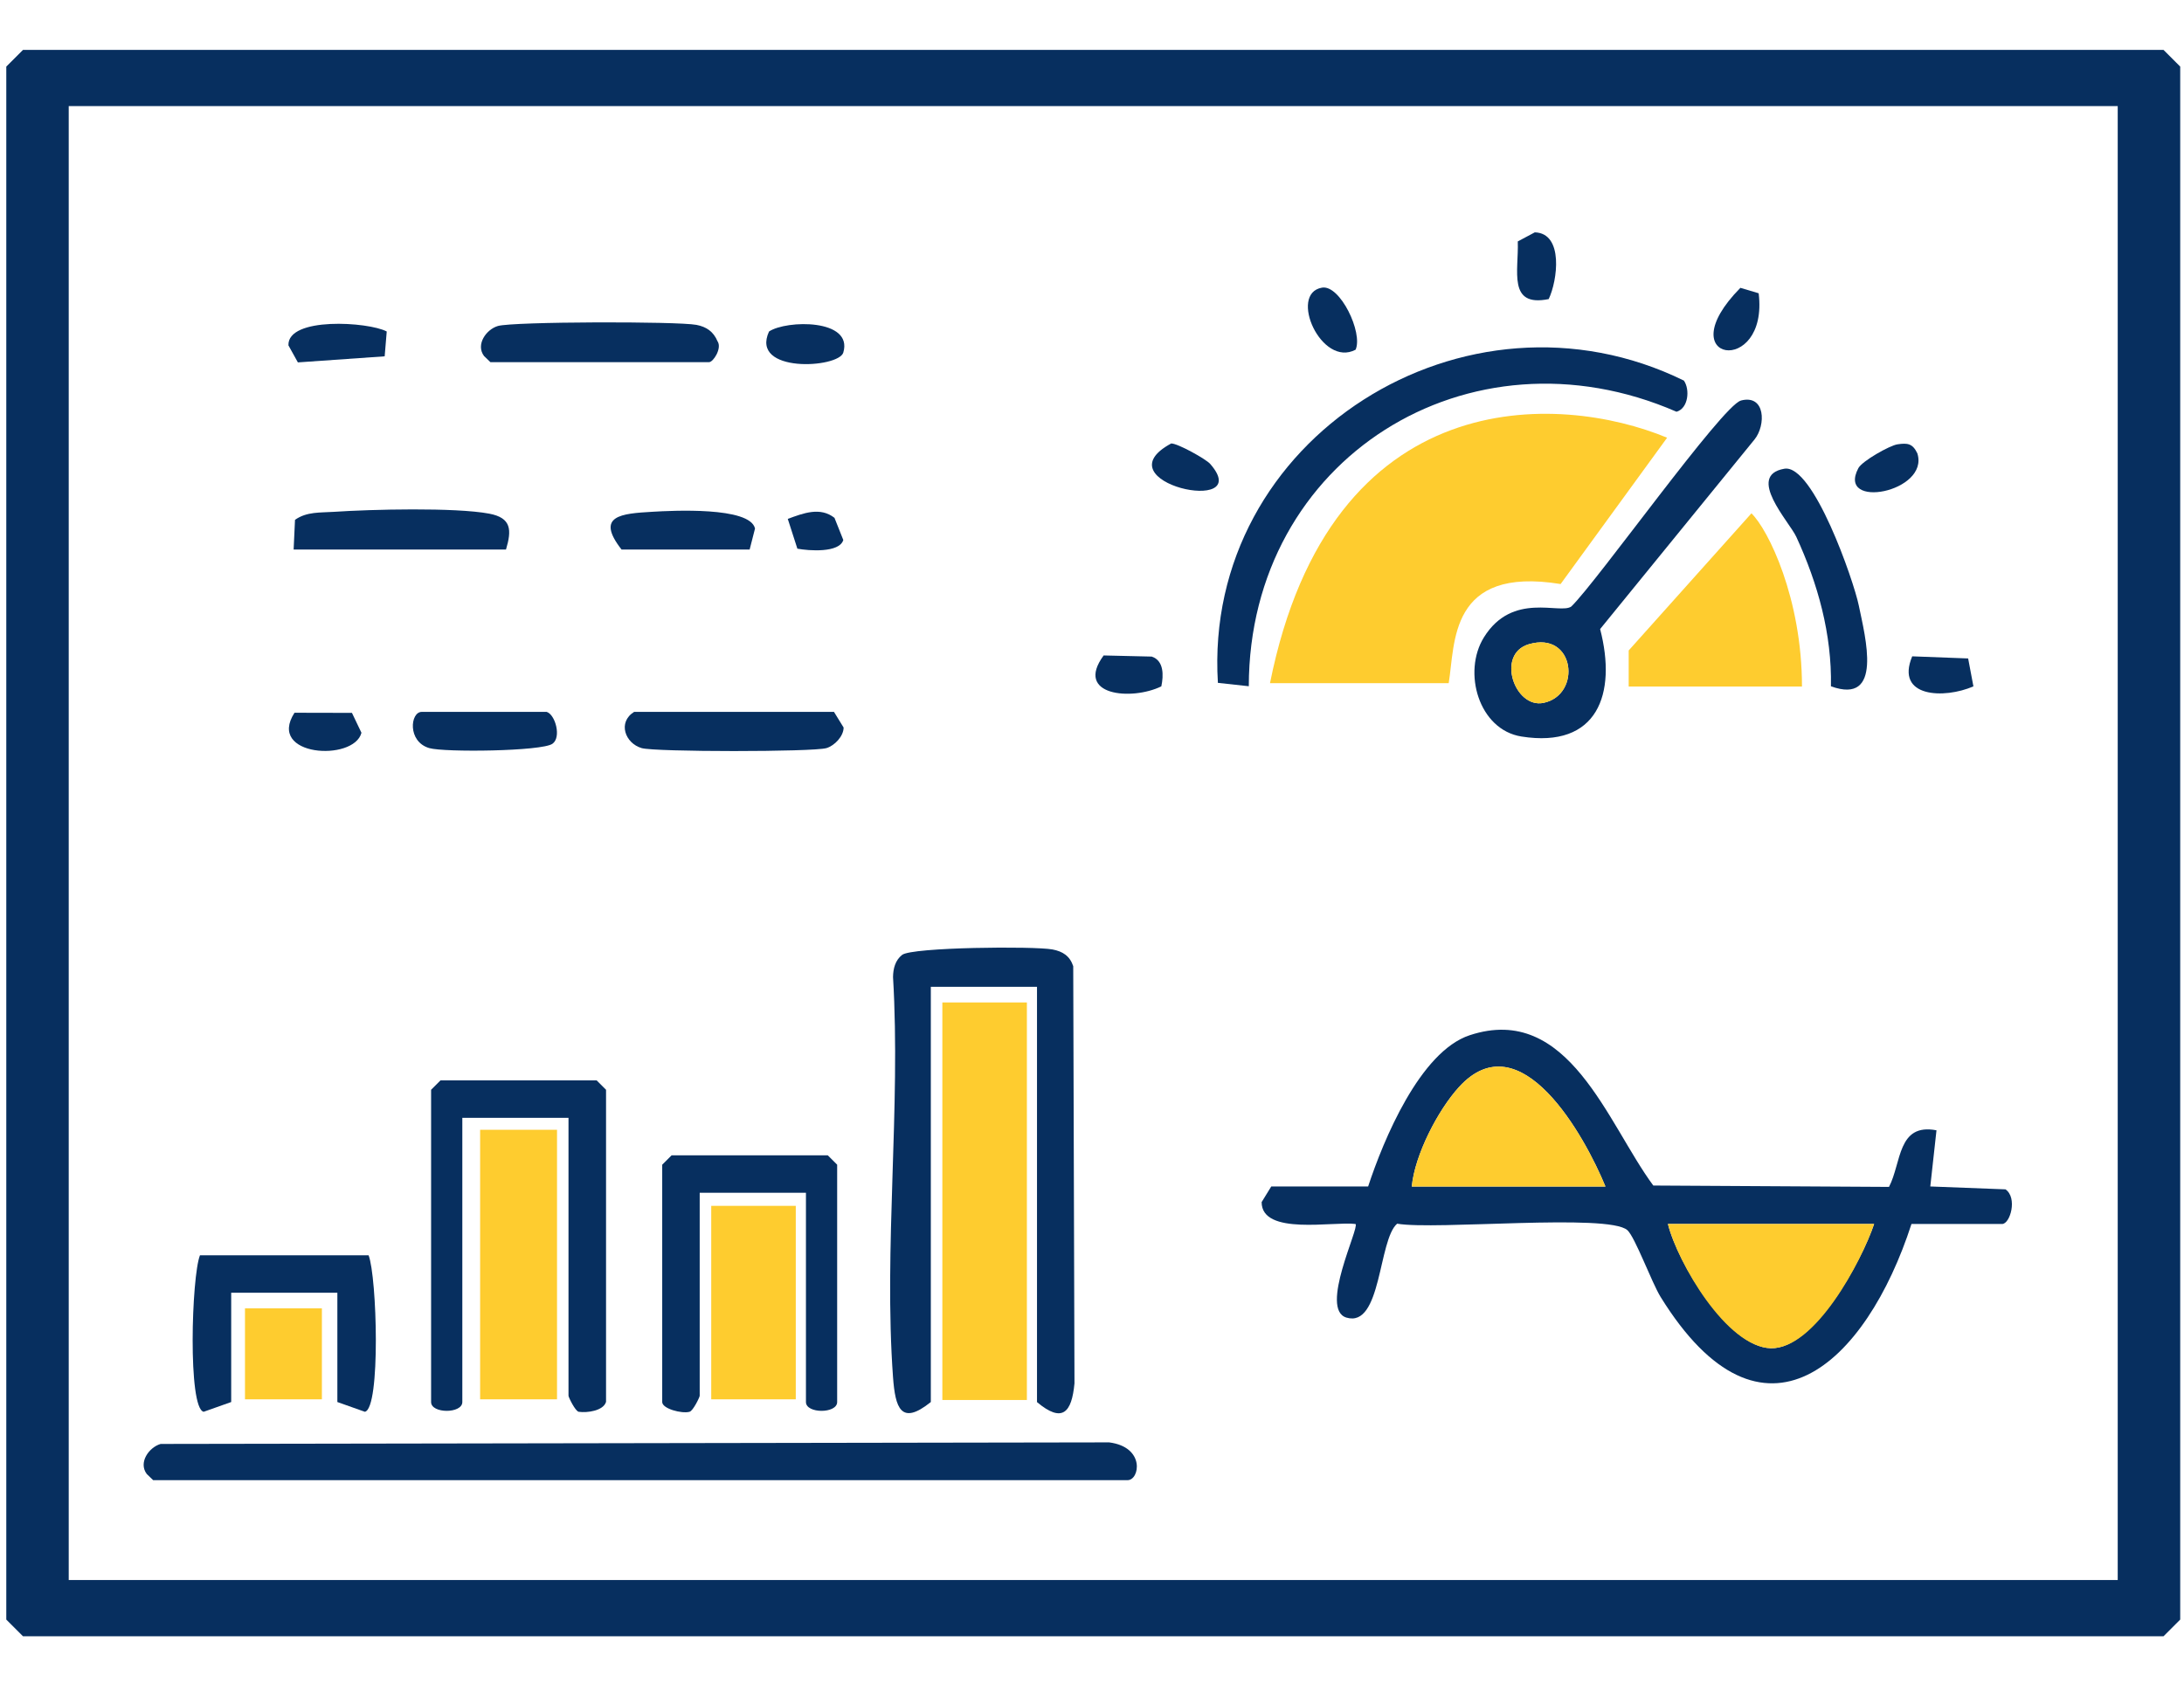 <svg width="175" height="136" viewBox="0 0 175 136" fill="none" xmlns="http://www.w3.org/2000/svg">
<path d="M2.256 5H172.945L173.697 5.752V129.39L172.945 130.142H2.256L1.504 129.39V5.752L2.256 5ZM170.689 7.502H4.507V127.635H170.689V7.502Z" fill="#072F5F" stroke="#072F5F" stroke-width="2"/>
<path d="M109.625 95.097C110.843 91.388 113.776 84.283 117.767 82.97C125.703 80.353 128.816 90.079 132.476 95.017L151.362 95.127C152.37 93.207 152.029 89.989 155.167 90.59L154.671 95.092L160.697 95.323C161.675 96 161.073 98.1 160.421 98.1H153.162C149.542 109.291 141.255 117.197 133.058 103.941C132.346 102.788 131.017 99.148 130.396 98.592C128.872 97.233 114.999 98.607 111.951 98.075C110.432 99.374 110.708 106.453 107.885 105.601C105.699 104.939 108.943 98.396 108.617 98.1C106.877 97.865 101.092 99.058 101.092 96.346L101.864 95.092H109.625V95.097ZM128.641 95.097C126.981 91.052 121.823 81.727 116.909 87.121C115.22 88.971 113.36 92.566 113.124 95.097H128.641ZM150.169 98.1H133.649C134.406 101.174 138.482 107.977 141.897 108.057C145.311 108.138 149.166 101.094 150.169 98.1Z" fill="#072F5F"/>
<path d="M74.585 112.369C72.184 114.304 71.738 112.825 71.557 110.389C70.805 100.026 72.184 88.775 71.557 78.307C71.567 77.635 71.733 76.964 72.284 76.532C73.071 75.911 82.878 75.821 84.332 76.096C85.154 76.252 85.72 76.613 85.996 77.435L86.096 110.875C85.876 113.206 85.134 114.089 83.093 112.374V79.089H74.585V112.374V112.369Z" fill="#072F5F"/>
<path d="M12.268 118.626L11.757 118.134C11.07 117.217 11.937 115.999 12.87 115.728L88.874 115.603C91.792 115.979 91.316 118.631 90.353 118.631H12.268V118.626Z" fill="#072F5F"/>
<path d="M48.556 112.369C48.34 113.066 47.067 113.251 46.37 113.151C46.089 113.091 45.553 111.978 45.553 111.868V89.593H37.045V112.369C37.045 113.311 34.543 113.311 34.543 112.369V87.342L35.295 86.59H47.809L48.561 87.342V112.369H48.556Z" fill="#072F5F"/>
<path d="M100.064 55L97.588 54.729C96.374 35.076 117.486 21.941 134.928 30.504C135.424 31.221 135.289 32.73 134.336 33C117.732 25.766 100.089 36.74 100.064 55.005V55Z" fill="#072F5F"/>
<path d="M139.49 32.103C141.471 31.581 141.511 34.078 140.588 35.221L128.215 50.417C129.569 55.621 128.01 59.998 121.913 59.03C118.489 58.489 117.17 53.871 118.905 51.079C121.201 47.384 125.021 49.269 125.909 48.607C127.994 46.582 138.006 32.499 139.49 32.108V32.103ZM122.495 51.636C119.848 52.423 121.372 56.814 123.683 56.333C126.771 55.686 126.2 50.538 122.495 51.636Z" fill="#072F5F"/>
<path d="M64.573 95.599H56.066V111.868C56.066 111.978 55.529 113.091 55.248 113.151C54.642 113.321 53.062 112.91 53.062 112.369V93.348L53.815 92.596H66.328L67.08 93.348V112.369C67.08 113.311 64.579 113.311 64.579 112.369V95.599H64.573Z" fill="#072F5F"/>
<path d="M29.534 100.607C30.206 102.317 30.512 112.87 29.238 113.151L27.032 112.369V103.61H18.525V112.369L16.319 113.151C15.04 112.87 15.346 102.317 16.023 100.607H29.539H29.534Z" fill="#072F5F"/>
<path d="M39.295 29.025L38.784 28.533C38.097 27.616 38.965 26.398 39.897 26.127C41.12 25.771 54.261 25.746 55.8 26.037C56.612 26.192 57.174 26.583 57.495 27.355C57.87 27.902 57.154 29.025 56.818 29.025H39.3H39.295Z" fill="#072F5F"/>
<path d="M146.71 55.005C146.79 50.833 145.667 46.782 143.932 43.022C143.381 41.829 139.881 38.109 142.974 37.568C145.286 37.162 148.534 46.547 148.94 48.522C149.472 51.099 150.911 56.529 146.71 55.005Z" fill="#072F5F"/>
<path d="M23.528 44.045L23.638 41.664C24.581 40.992 25.679 41.097 26.762 41.022C29.725 40.821 36.473 40.656 39.195 41.167C40.99 41.503 41.01 42.481 40.544 44.045H23.523H23.528Z" fill="#072F5F"/>
<path d="M50.807 57.055H66.825L67.597 58.309C67.597 59 66.88 59.762 66.223 59.958C65.145 60.274 52.486 60.274 51.413 59.958C50.09 59.572 49.468 57.892 50.812 57.055H50.807Z" fill="#072F5F"/>
<path d="M43.803 57.055C44.5 57.271 45.001 59.106 44.264 59.612C43.412 60.219 35.596 60.309 34.397 59.958C32.628 59.441 32.868 57.055 33.796 57.055H43.808H43.803Z" fill="#072F5F"/>
<path d="M60.067 44.045H49.804C47.673 41.313 49.794 41.162 52.286 41.017C53.805 40.927 60.107 40.586 60.498 42.361L60.067 44.045Z" fill="#072F5F"/>
<path d="M30.988 26.568L30.823 28.558L23.869 29.045L23.112 27.681C23.027 25.37 29.534 25.791 30.988 26.568Z" fill="#072F5F"/>
<path d="M61.621 26.568C63.02 25.636 68.379 25.545 67.572 28.258C67.196 29.516 60.072 29.942 61.621 26.568Z" fill="#072F5F"/>
<path d="M23.603 57.125L28.201 57.135L28.963 58.73C28.361 61.066 21.337 60.635 23.598 57.125H23.603Z" fill="#072F5F"/>
<path d="M93.055 55.01C90.664 56.178 86.067 55.752 88.433 52.533L92.283 52.623C93.271 52.944 93.241 54.137 93.055 55.01Z" fill="#072F5F"/>
<path d="M124.094 23.971C120.785 24.643 121.703 21.695 121.617 19.349L122.981 18.622C125.317 18.692 124.796 22.512 124.094 23.971Z" fill="#072F5F"/>
<path d="M96.971 37.182C100.656 41.393 88.067 38.661 93.847 35.542C94.364 35.532 96.63 36.791 96.971 37.182Z" fill="#072F5F"/>
<path d="M152.039 35.612C152.851 35.492 153.252 35.542 153.633 36.334C154.631 39.453 147.131 40.882 148.906 37.523C149.202 36.956 151.407 35.708 152.039 35.612Z" fill="#072F5F"/>
<path d="M158.126 55.01C155.804 56.027 151.839 55.917 153.222 52.603L157.704 52.773L158.126 55.01Z" fill="#072F5F"/>
<path d="M139.455 23.069L140.919 23.505C141.741 30.248 133.554 29.055 139.455 23.069Z" fill="#072F5F"/>
<path d="M108.622 28.027C105.88 29.486 103.222 23.52 105.93 23.054C107.379 22.803 109.229 26.673 108.622 28.027Z" fill="#072F5F"/>
<path d="M63.125 41.588C64.368 41.127 65.722 40.606 66.865 41.503L67.572 43.278C67.256 44.331 64.805 44.145 63.892 43.975L63.125 41.593V41.588Z" fill="#072F5F"/>
<path d="M150.169 98.1C149.166 101.089 145.451 108.138 141.897 108.057C138.342 107.977 134.406 101.174 133.649 98.1H150.169Z" fill="#FECC2F"/>
<path d="M128.641 95.097H113.125C113.36 92.561 115.22 88.971 116.91 87.121C121.823 81.727 126.987 91.052 128.641 95.097Z" fill="#FECC2F"/>
<path d="M122.494 51.636C126.199 50.538 126.771 55.686 123.683 56.333C121.371 56.814 119.847 52.423 122.494 51.636Z" fill="#FECC2F"/>
<path d="M101.763 54.752C106.623 30.453 125.001 31.514 133.583 35.082L125.049 46.809C116.082 45.351 116.612 51.57 116.082 54.752H101.763Z" fill="#FECC2F"/>
<path d="M144.389 55.026C144.389 47.968 141.689 42.444 140.339 41.142L130.504 52.134V55.026H144.389Z" fill="#FECC2F"/>
<path d="M19.63 112.152V104.862H25.793V112.152H19.63Z" fill="#FECC2F"/>
<path d="M38.471 112.152V90.549H44.633V112.152H38.471Z" fill="#FECC2F"/>
<path d="M56.99 112.152V96.645H63.764V112.152H56.99Z" fill="#FECC2F"/>
<path d="M75.509 112.206V80.344H82.283V112.206H75.509Z" fill="#FECC2F"/>
</svg>

